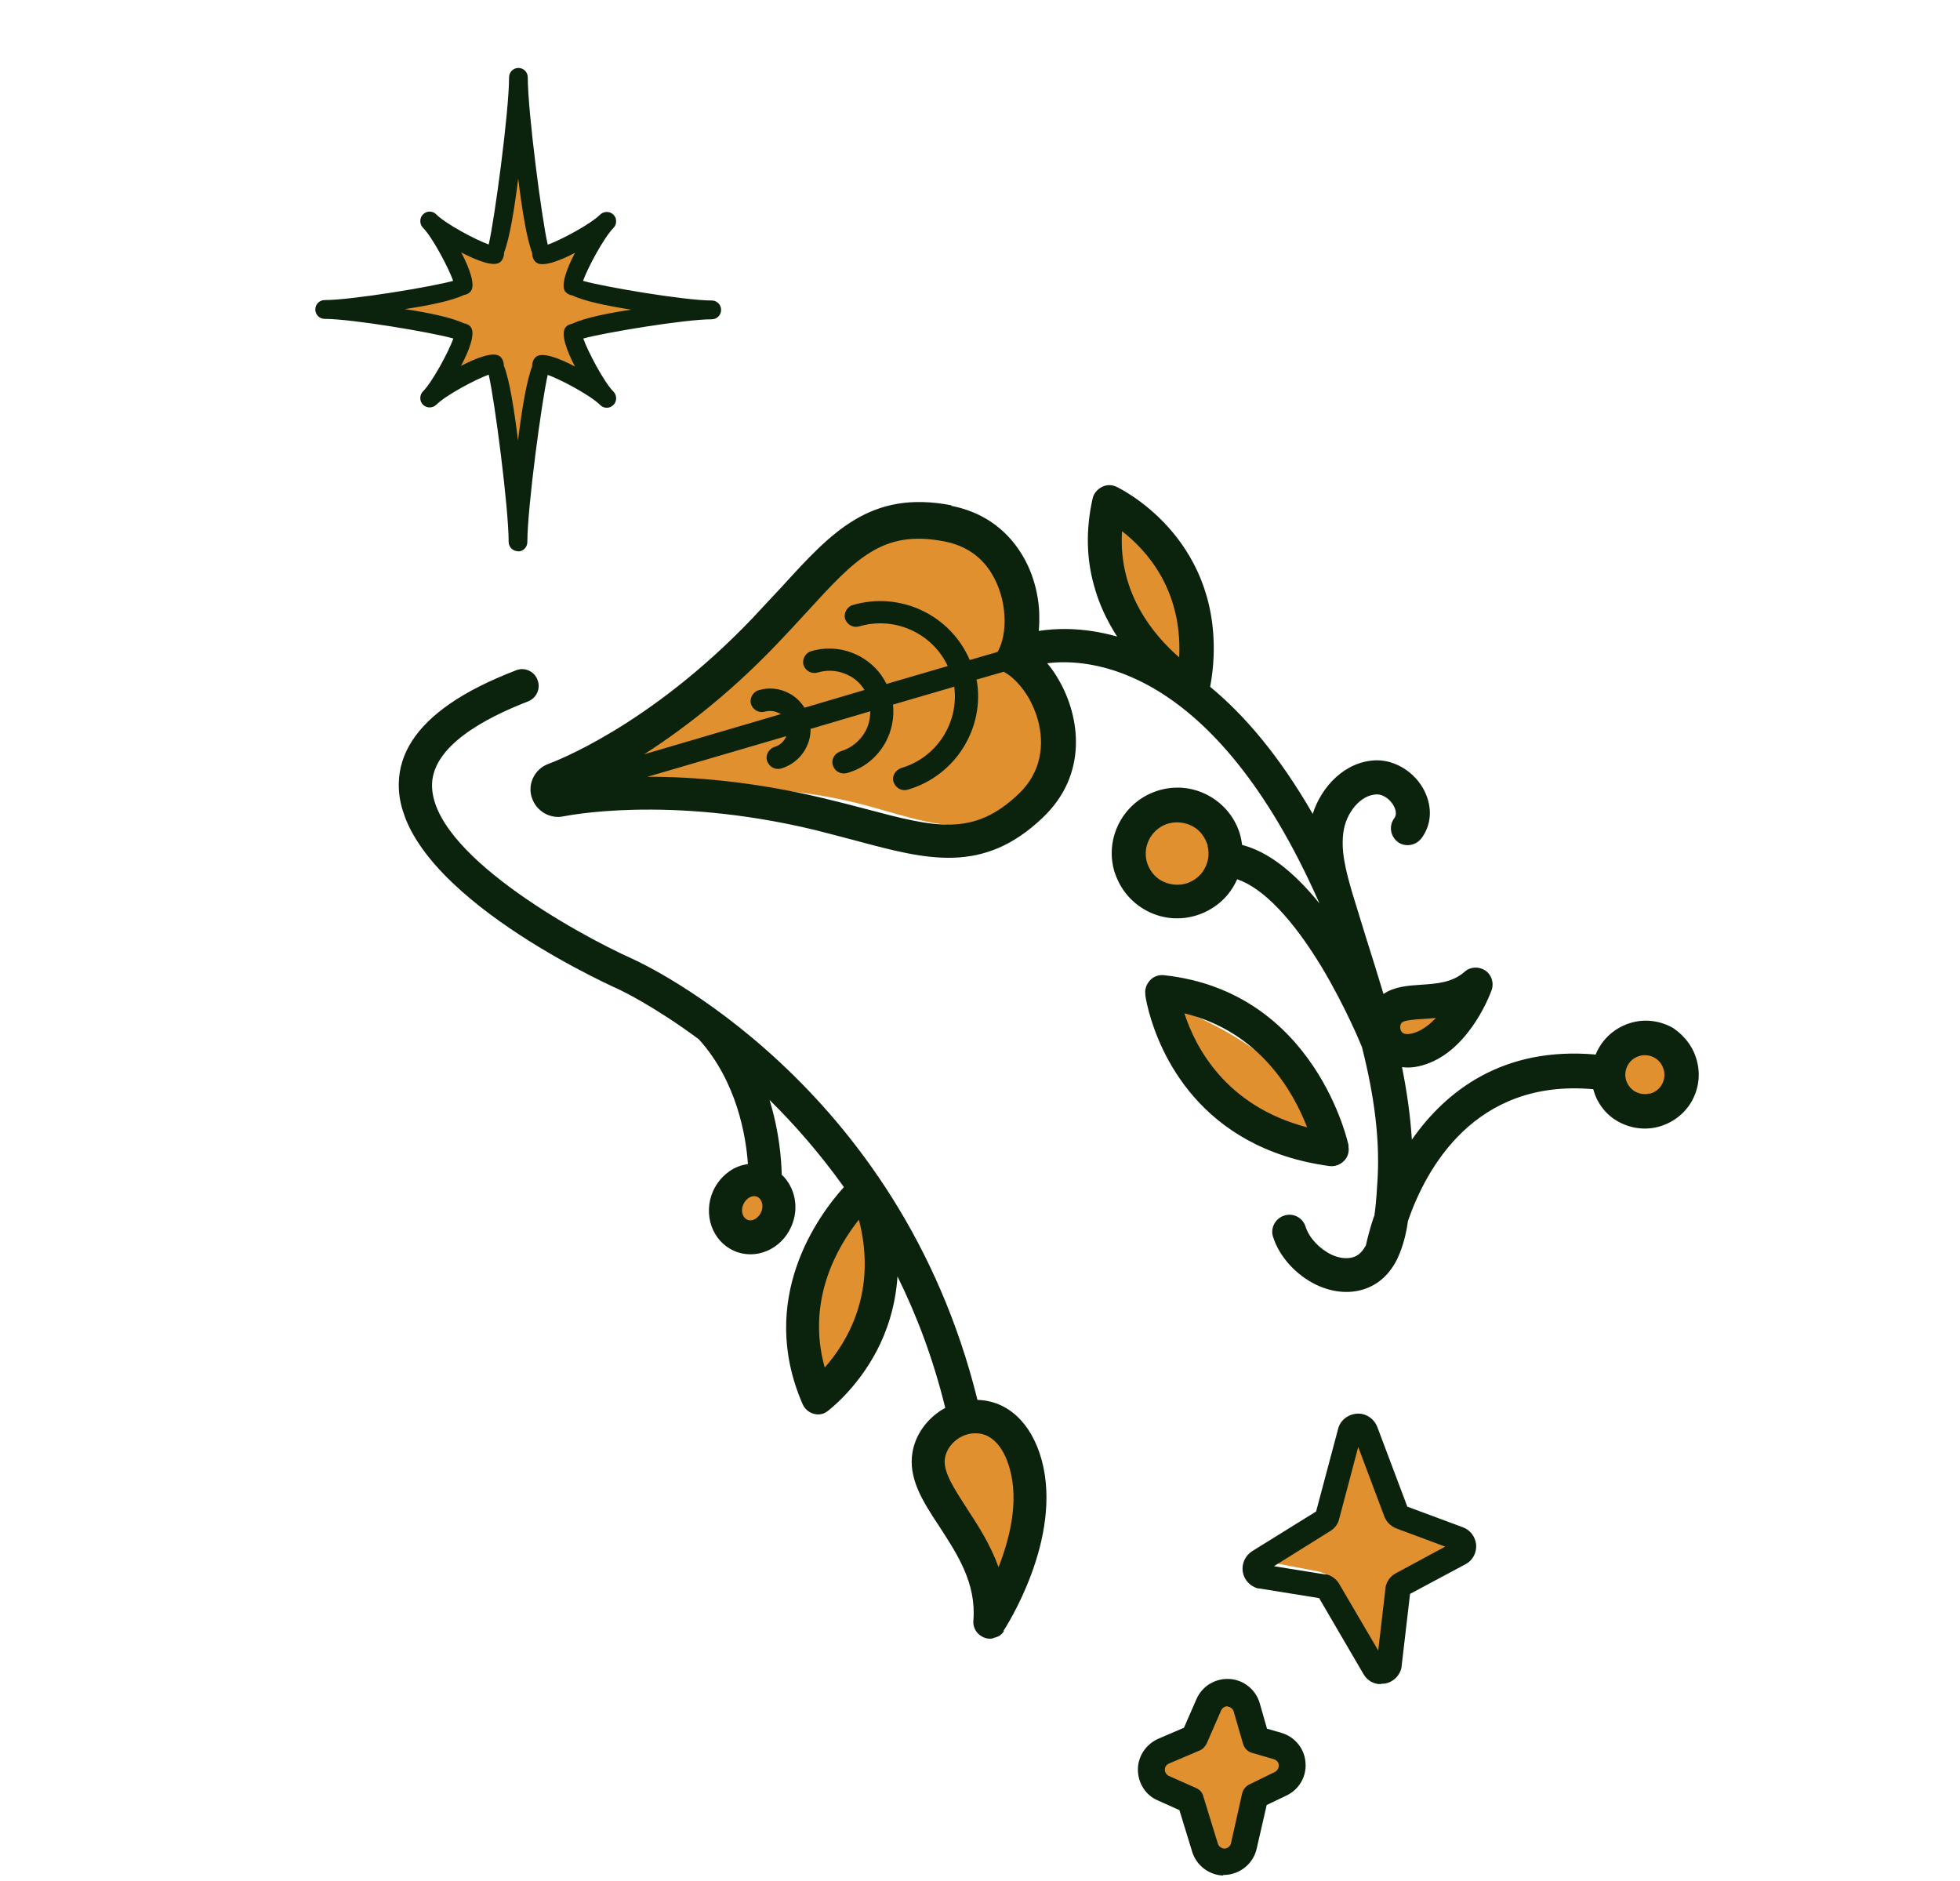 <svg xmlns="http://www.w3.org/2000/svg" fill="none" viewBox="0 0 174 167" height="167" width="174">
<g clip-path="url(#clip0_4109_702)">
<path fill="#E1902F" d="M48.09 22.463C47.758 23.298 52.575 20.905 53.867 19.625C52.575 20.924 50.175 25.746 51.006 25.412C50.175 25.746 60.344 27.489 63.168 27.508C60.326 27.508 50.175 29.214 50.987 29.567C50.157 29.214 52.538 34.055 53.83 35.353C52.538 34.055 47.721 31.662 48.053 32.497C47.721 31.662 45.968 44.701 45.968 48.114C45.968 44.701 44.27 31.662 43.919 32.497C44.27 31.662 39.434 34.036 38.142 35.335C39.434 34.036 41.834 29.214 41.003 29.548C41.834 29.214 31.665 27.452 28.841 27.452C31.683 27.452 41.834 25.746 41.022 25.394C41.852 25.746 39.471 20.905 38.179 19.607C39.471 20.905 44.288 23.298 43.956 22.463C44.288 23.298 46.041 10.259 46.041 6.847C46.041 10.259 47.758 23.298 48.09 22.463Z"></path>
<path fill="#0B230D" d="M45.986 48.93C45.525 48.93 45.155 48.559 45.155 48.095C45.155 45.035 43.9 35.446 43.384 33.258C42.239 33.666 39.582 35.075 38.733 35.928C38.401 36.244 37.884 36.244 37.552 35.928C37.386 35.761 37.312 35.557 37.312 35.335C37.312 35.112 37.386 34.908 37.552 34.741C38.401 33.888 39.859 31.162 40.246 30.049C38.474 29.53 31.258 28.306 28.822 28.306C28.361 28.306 27.992 27.935 27.992 27.471C27.992 27.007 28.361 26.636 28.822 26.636C31.258 26.636 38.474 25.431 40.228 24.93C39.84 23.817 38.401 21.072 37.552 20.219C37.386 20.052 37.312 19.848 37.312 19.626C37.312 19.403 37.386 19.199 37.552 19.032C37.884 18.698 38.401 18.698 38.733 19.032C39.582 19.885 42.239 21.295 43.384 21.703C43.9 19.514 45.192 9.926 45.192 6.865C45.192 6.402 45.561 6.031 46.023 6.031C46.484 6.031 46.853 6.402 46.853 6.865C46.853 9.926 48.108 19.514 48.625 21.721C49.769 21.313 52.427 19.904 53.276 19.051C53.608 18.735 54.125 18.735 54.457 19.051C54.623 19.218 54.697 19.422 54.697 19.644C54.697 19.867 54.623 20.071 54.457 20.238C53.608 21.091 52.15 23.817 51.762 24.93C53.534 25.449 60.75 26.674 63.186 26.674C63.648 26.674 64.017 27.044 64.017 27.508C64.017 27.972 63.648 28.343 63.186 28.343C60.75 28.343 53.553 29.548 51.781 30.049C52.169 31.162 53.608 33.907 54.457 34.76C54.623 34.927 54.697 35.131 54.697 35.353C54.697 35.576 54.623 35.78 54.457 35.947C54.125 36.281 53.608 36.281 53.276 35.947C52.427 35.094 49.769 33.684 48.625 33.276C48.108 35.465 46.816 45.053 46.816 48.114C46.816 48.577 46.447 48.948 45.986 48.948V48.93ZM44.749 32.497C45.248 33.814 45.654 36.392 45.986 39.1C46.318 36.411 46.742 33.814 47.241 32.516C47.241 32.182 47.37 31.811 47.628 31.644C48.2 31.255 49.64 31.792 51.043 32.534C50.304 31.125 49.788 29.678 50.175 29.103C50.304 28.899 50.563 28.769 50.821 28.732C51.855 28.231 53.903 27.805 56.044 27.489C53.903 27.156 51.855 26.729 50.821 26.228C50.563 26.191 50.304 26.061 50.157 25.857C49.788 25.282 50.304 23.854 51.043 22.445C49.622 23.187 48.182 23.706 47.628 23.317C47.37 23.15 47.241 22.779 47.241 22.445C46.742 21.128 46.337 18.55 46.004 15.842C45.672 18.531 45.248 21.128 44.749 22.426C44.749 22.76 44.62 23.131 44.362 23.298C43.79 23.687 42.369 23.15 40.947 22.408C41.686 23.817 42.203 25.264 41.815 25.82C41.686 26.024 41.427 26.154 41.169 26.191C40.135 26.692 38.087 27.119 35.946 27.434C38.087 27.768 40.135 28.194 41.169 28.695C41.427 28.732 41.686 28.862 41.815 29.066C42.203 29.641 41.667 31.069 40.929 32.479C42.35 31.737 43.771 31.218 44.343 31.607C44.602 31.774 44.731 32.145 44.731 32.479L44.749 32.497Z"></path>
<path fill="#E1902F" d="M144.457 97.702C145.979 99.191 148.926 98.439 149.806 96.266C150.687 94.093 148.859 91.38 146.747 91.889C145.71 92.152 144.846 93.003 144.219 93.999C143.567 95.005 143.105 96.265 143.474 97.344C143.842 98.424 145.343 98.875 146.016 97.92"></path>
<path fill="#E1902F" d="M108.286 75.909C107.46 77.462 106.287 78.974 104.642 79.597C102.996 80.22 100.791 79.66 100.119 78.043C99.601 76.814 100.027 75.389 100.716 74.248C101.782 72.391 103.763 70.797 105.897 71.026C108.032 71.256 109.605 74.159 108.116 75.707"></path>
<path fill="#E1902F" d="M124.611 91.077C124.127 91.448 124.429 92.285 124.998 92.507C125.567 92.73 126.19 92.483 126.705 92.189C127.889 91.54 128.899 90.601 129.624 89.476C128.268 90.223 126.676 90.526 125.122 90.395C124.837 90.359 124.526 90.333 124.251 90.472C123.846 90.663 123.698 91.2 123.81 91.633C123.922 92.067 124.216 92.429 124.5 92.765"></path>
<path fill="#E1902F" d="M114.428 95.476C115.563 96.67 116.178 98.22 116.783 99.744C116.875 99.977 116.988 100.261 116.842 100.498C116.643 100.906 116.027 100.792 115.629 100.621C113.27 99.674 110.911 98.726 108.828 97.34C106.746 95.954 104.883 94.062 103.976 91.701C103.781 91.21 103.66 90.601 103.983 90.204C104.421 89.641 105.316 89.854 105.968 90.133C109.129 91.51 112.053 93.429 114.567 95.75"></path>
<path fill="#E1902F" d="M99.341 45.345C103.046 48.927 105.237 54.067 105.245 59.237C103.138 57.561 101.718 55.195 100.329 52.906C99.696 51.841 99.032 50.699 98.991 49.46C98.956 48.159 99.624 46.966 100.287 45.836"></path>
<path fill="#E1902F" d="M50.794 70.35C52.447 69.366 54.467 68.475 55.872 67.169C57.48 65.694 58.974 64.085 60.489 62.527C63.504 59.447 66.456 56.362 69.413 53.215C70.892 51.641 72.376 50.006 74.211 48.799C75.859 47.727 77.702 46.995 79.606 46.569C81.344 46.178 83.138 46.004 84.898 46.352C86.659 46.7 88.298 47.574 89.374 49.001C90.394 50.36 90.765 52.126 90.726 53.846C90.688 55.565 90.204 57.222 89.673 58.838C92.162 60.87 94.252 62.881 93.811 66.465C93.467 69.232 91.43 71.745 88.761 72.744C84.915 74.181 80.74 72.519 76.811 71.477C68.441 69.238 59.56 69.802 50.856 70.356L50.794 70.35Z"></path>
<path fill="#0B230D" d="M119.703 101.725C119.799 102.195 119.667 102.696 119.324 103.041C118.98 103.387 118.513 103.572 118.005 103.505C106.408 101.918 102.943 93.337 101.989 89.799C101.745 88.879 101.659 88.285 101.675 88.249C101.615 87.795 101.793 87.335 102.111 87C102.428 86.665 102.88 86.515 103.351 86.567C116.825 88.037 119.703 101.575 119.728 101.715L119.703 101.725ZM116.041 100.069C114.836 96.959 111.865 91.59 105.145 89.952C106.101 92.891 108.768 98.171 116.041 100.069Z"></path>
<path fill="#0B230D" d="M84.474 44.906C87.11 45.414 89.249 46.868 90.644 49.095C91.611 50.624 92.173 52.494 92.258 54.374C92.271 54.937 92.274 55.474 92.215 56.006C93.599 55.785 96.093 55.633 99.172 56.504C98.313 55.17 97.548 53.62 97.089 51.859C96.492 49.674 96.353 47.128 96.993 44.273C97.083 43.819 97.39 43.457 97.811 43.231C98.232 43.004 98.719 43.02 99.128 43.216C99.5 43.398 108.1 47.579 107.742 58.185C107.712 59.094 107.604 60.034 107.434 60.968C110.424 63.43 113.539 67.037 116.537 72.246C117.299 69.85 119.393 67.554 122.191 67.49C123.897 67.471 125.618 68.552 126.45 70.195C127.185 71.668 127.084 73.232 126.177 74.43C125.656 75.085 124.717 75.218 124.072 74.727C123.416 74.21 123.285 73.275 123.781 72.63C124.036 72.289 123.877 71.814 123.759 71.592C123.451 70.967 122.79 70.512 122.251 70.516C120.784 70.53 119.606 72.104 119.314 73.565C118.954 75.383 119.484 77.325 120.071 79.334C120.48 80.667 120.899 82.025 121.318 83.384C121.829 84.975 122.325 86.602 122.82 88.23C123.792 87.575 124.99 87.488 126.161 87.412C127.597 87.32 128.935 87.208 130.007 86.275C130.511 85.805 131.279 85.77 131.847 86.142C132.415 86.514 132.651 87.258 132.42 87.888C132.351 88.095 130.615 92.88 126.903 94.353C125.994 94.714 125.17 94.832 124.465 94.722C124.891 96.856 125.203 99.004 125.339 101.163C128.348 96.859 133.408 92.878 141.661 93.609C141.745 93.366 141.865 93.139 142.011 92.902C142.669 91.834 143.714 91.06 144.97 90.741C146.199 90.433 147.484 90.64 148.579 91.282C149.618 92.006 150.391 93.045 150.67 94.279C150.976 95.503 150.763 96.784 150.115 97.878C149.458 98.946 148.413 99.72 147.157 100.039C145.927 100.347 144.643 100.139 143.547 99.498C142.487 98.872 141.751 97.849 141.44 96.686C130.877 95.736 126.571 103.813 124.991 108.387C124.846 109.461 124.571 110.586 124.106 111.608C124.09 111.644 124.074 111.681 124.043 111.753C123.509 112.832 122.671 113.822 121.373 114.337C119.997 114.883 118.391 114.773 116.875 114.059C115.06 113.195 113.565 111.546 113.018 109.79C113.018 109.79 113.008 109.764 112.997 109.738C112.778 108.958 113.238 108.148 114.011 107.901C114.81 107.643 115.648 108.088 115.903 108.884C116.205 109.87 117.133 110.847 118.178 111.36C118.695 111.603 119.513 111.846 120.266 111.548C120.681 111.383 120.988 111.022 121.255 110.557C121.355 110.129 121.567 109.148 122.018 107.862C122.12 107.134 122.18 106.453 122.219 105.869L122.241 105.472C122.596 101.294 121.962 97.121 120.913 92.963C120.892 92.911 120.882 92.885 120.861 92.834C120.851 92.808 119.472 89.409 117.342 85.859C114.729 81.544 112.113 78.815 109.826 78.048C109.826 78.048 109.82 78.11 109.794 78.121C109.156 79.54 107.985 80.603 106.547 81.143C105.083 81.694 103.498 81.636 102.101 80.994C100.705 80.353 99.616 79.2 99.068 77.743C98.996 77.562 98.925 77.381 98.889 77.216C98.124 74.38 99.656 71.35 102.48 70.29C103.944 69.739 105.53 69.797 106.926 70.439C108.323 71.081 109.411 72.233 109.949 73.664C110.123 74.103 110.209 74.547 110.269 75.002C112.547 75.593 114.835 77.346 117.139 80.199C107.724 58.821 96.448 58.422 92.964 58.878C93.35 59.322 93.706 59.839 94.019 60.402C95.866 63.616 96.631 68.724 92.571 72.578C87.278 77.638 82.309 76.321 76.019 74.631C74.881 74.336 73.669 74.009 72.334 73.672C59.246 70.524 50.184 72.447 50.096 72.452C48.83 72.745 47.569 71.99 47.201 70.76C47.201 70.76 47.191 70.734 47.18 70.708C46.839 69.469 47.539 68.204 48.727 67.792C49.091 67.648 57.542 64.563 66.799 54.88C67.752 53.874 68.585 52.945 69.413 52.079C73.808 47.255 77.261 43.463 84.454 44.854L84.474 44.906ZM146.439 97.094C146.901 96.971 147.275 96.703 147.51 96.311C147.745 95.918 147.825 95.438 147.713 95.004C147.713 95.004 147.713 95.004 147.693 94.953C147.58 94.519 147.313 94.147 146.92 93.914C146.527 93.681 146.045 93.603 145.609 93.716C145.148 93.84 144.773 94.108 144.538 94.5C144.303 94.892 144.224 95.373 144.336 95.806C144.438 96.214 144.726 96.638 145.119 96.871C145.512 97.104 145.993 97.182 146.429 97.069L146.439 97.094ZM107.222 75.045C107.222 75.045 107.15 74.865 107.119 74.787C106.843 74.09 106.353 73.537 105.665 73.242C104.977 72.947 104.215 72.92 103.53 73.162C102.092 73.703 101.349 75.313 101.887 76.744C102.163 77.442 102.653 77.995 103.341 78.29C104.029 78.585 104.765 78.621 105.476 78.369C106.177 78.091 106.734 77.601 107.032 76.915C107.31 76.326 107.354 75.681 107.196 75.056L107.222 75.045ZM86.707 60.374C87.45 64.594 84.845 68.857 80.59 70.097C80.05 70.251 79.513 69.956 79.334 69.43C79.139 68.939 79.478 68.356 80.008 68.175C83.183 67.244 85.135 64.137 84.714 60.956L79.276 62.546C79.4 63.692 79.172 64.859 78.618 65.886C77.887 67.223 76.685 68.208 75.196 68.62C74.656 68.774 74.119 68.479 73.94 67.952C73.761 67.425 74.084 66.878 74.614 66.698C75.553 66.415 76.333 65.806 76.824 64.924C77.138 64.351 77.254 63.737 77.257 63.138L71.959 64.702C71.983 66.277 70.94 67.737 69.357 68.216C68.817 68.371 68.28 68.076 68.101 67.549C67.922 67.022 68.246 66.475 68.775 66.294C69.263 66.161 69.622 65.779 69.81 65.345L57.481 68.953C61.502 68.941 66.839 69.365 73.01 70.833C74.371 71.159 75.609 71.476 76.784 71.787C82.964 73.43 86.391 74.343 90.44 70.463C92.491 68.513 92.709 66.035 92.153 63.953C91.954 63.225 91.662 62.564 91.338 61.974C90.705 60.91 89.927 60.083 89.198 59.685C89.198 59.685 89.151 59.643 89.115 59.628L86.634 60.343L86.707 60.374ZM56.821 67.062L69.306 63.393C69.306 63.393 69.213 63.31 69.151 63.305C68.768 63.098 68.333 63.061 67.923 63.164C67.384 63.319 66.846 63.024 66.667 62.497C66.524 61.985 66.838 61.413 67.351 61.269C68.29 60.985 69.269 61.105 70.117 61.576C70.655 61.871 71.104 62.321 71.423 62.822L76.747 61.247C76.418 60.72 75.969 60.27 75.405 59.986C74.532 59.525 73.553 59.405 72.587 59.699C72.048 59.853 71.51 59.558 71.331 59.031C71.188 58.52 71.502 57.947 72.015 57.803C73.468 57.376 75.007 57.543 76.346 58.267C77.385 58.841 78.2 59.684 78.698 60.712L84.137 59.122C82.776 56.223 79.456 54.671 76.28 55.602C75.74 55.757 75.203 55.462 75.023 54.935C74.881 54.423 75.194 53.851 75.708 53.706C79.963 52.466 84.395 54.624 86.088 58.587L88.568 57.871L88.6 57.799C89.017 57.035 89.24 55.931 89.173 54.701C89.106 53.322 88.698 51.99 88.019 50.884C87.077 49.344 85.656 48.413 83.833 48.06C78.329 46.986 75.944 49.606 71.606 54.348C70.788 55.24 69.929 56.179 68.95 57.196C64.493 61.865 60.151 65.082 56.742 67.243L56.821 67.062ZM104.69 58.141C104.908 52.254 101.731 48.791 99.608 47.152C99.257 52.703 102.484 56.445 104.684 58.353C104.689 58.291 104.684 58.203 104.69 58.141ZM125.754 91.61C126.403 91.352 126.97 90.888 127.48 90.357C127.076 90.397 126.697 90.428 126.345 90.448C125.64 90.489 124.644 90.555 124.436 90.787C124.269 90.973 124.263 91.335 124.417 91.572C124.695 91.97 125.443 91.733 125.754 91.61Z"></path>
<g clip-path="url(#clip1_4109_702)">
<path fill="#E1902F" d="M68.166 107.096C67.862 106.188 66.886 105.696 65.985 105.997C65.084 106.299 64.6 107.279 64.904 108.187C65.207 109.095 66.184 109.586 67.085 109.285C67.986 108.984 68.47 108.003 68.166 107.096Z"></path>
<path fill="#E1902F" d="M76.408 106.288C76.408 106.288 69.135 112.523 72.241 123.327C81.247 120.826 76.408 106.288 76.408 106.288Z"></path>
<path fill="#E1902F" d="M89.37 127.613C88.626 126.545 82.275 124.332 82.49 130.109C82.705 135.885 86.804 135.123 88.163 140.054C90.108 140.013 92.265 131.713 89.348 127.62L89.37 127.613Z"></path>
<path fill="#0B230D" d="M89.086 144.766C89.309 144.423 94.378 136.586 92.475 129.596C91.564 126.294 89.46 124.341 86.775 124.265C79.8 96.04 57.113 85.547 56.146 85.115C51.138 82.867 38.188 75.672 38.356 69.597C38.454 66.202 43.047 63.739 46.882 62.261C47.628 61.963 48.025 61.124 47.717 60.349C47.439 59.59 46.581 59.194 45.813 59.5C43.479 60.403 41.508 61.379 39.958 62.457C36.989 64.498 35.459 66.862 35.402 69.513C35.171 78.655 52.93 86.922 54.95 87.83C55.038 87.874 57.989 89.251 62.042 92.257C65.422 96 66.229 100.872 66.397 103.325C65.824 103.42 65.237 103.616 64.752 103.973C64.144 104.396 63.623 105.009 63.292 105.753C62.406 107.804 63.219 110.164 65.153 111.028C67.086 111.892 69.369 110.909 70.255 108.858C70.983 107.201 70.563 105.368 69.398 104.271C69.372 103.037 69.204 100.51 68.316 97.639C70.515 99.804 72.781 102.384 74.917 105.374C72.589 107.956 67.199 115.339 71.258 124.655C71.441 125.056 71.791 125.378 72.241 125.496C72.67 125.62 73.105 125.548 73.489 125.249C73.583 125.169 76.037 123.324 77.826 119.924C78.698 118.267 79.496 116.026 79.676 113.31C81.393 116.781 82.858 120.653 83.917 124.977C83.736 125.086 83.548 125.174 83.374 125.305C82.157 126.151 81.276 127.42 81.013 128.873C80.592 131.231 81.942 133.314 83.408 135.528C85.006 137.991 86.684 140.549 86.412 143.857C86.349 144.536 86.772 145.15 87.404 145.377C88.036 145.604 88.754 145.364 89.122 144.802L89.086 144.766ZM67.565 107.613C67.313 108.161 66.763 108.467 66.334 108.269C65.905 108.071 65.743 107.443 65.995 106.896C66.248 106.348 66.798 106.042 67.227 106.24C67.656 106.438 67.818 107.066 67.565 107.613ZM73.215 121.393C71.562 115.439 74.326 110.689 76.248 108.267C77.939 114.768 75.131 119.241 73.215 121.393ZM85.834 133.888C84.681 132.105 83.66 130.57 83.896 129.395C84.11 128.227 85.26 127.257 86.509 127.23C87.938 127.166 89.074 128.321 89.647 130.395C90.463 133.339 89.624 136.617 88.646 139.113C87.928 137.111 86.826 135.409 85.841 133.91L85.834 133.888Z"></path>
</g>
</g>
<g clip-path="url(#clip2_4109_702)">
<path fill="#E1902F" d="M105.268 155.357C106.882 154.765 107.555 150.84 108.658 149.388C109.761 150.329 110.622 151.539 111.106 152.91C111.295 153.421 111.429 153.959 111.779 154.362C112.156 154.792 112.721 155.007 113.232 155.276C113.878 155.599 114.496 156.002 115.035 156.459C115.142 156.54 115.223 156.647 115.25 156.755C115.25 156.862 115.196 156.97 115.115 157.05C113.851 158.744 111.241 159.389 110.676 161.433C110.487 162.132 110.595 162.885 110.514 163.584C110.434 164.283 110.111 165.089 109.411 165.304C108.739 165.519 107.985 165.116 107.582 164.525C106.371 162.858 107.097 160.035 105.375 158.932C104.864 158.61 104.245 158.502 103.653 158.341C103.061 158.18 102.469 157.803 102.308 157.239C101.904 155.921 104.461 155.599 105.241 155.303L105.268 155.357Z"></path>
<path fill="#0B230D" d="M108.631 166.487C107.339 166.46 106.209 165.6 105.833 164.363L104.703 160.68L102.792 159.82C101.689 159.362 101.017 158.26 101.017 157.077C101.017 155.894 101.743 154.819 102.846 154.335L105.106 153.367L106.209 150.84C106.721 149.657 107.904 148.958 109.169 149.039C110.407 149.119 111.483 149.98 111.833 151.189L112.478 153.448L113.77 153.824C114.954 154.174 115.815 155.222 115.896 156.459C116.003 157.696 115.331 158.852 114.2 159.389L112.452 160.223L111.564 164.094C111.268 165.412 110.111 166.38 108.739 166.433C108.739 166.433 108.577 166.433 108.55 166.433L108.631 166.487ZM108.981 151.458C108.739 151.458 108.523 151.593 108.416 151.808L107.124 154.765C106.99 155.034 106.774 155.276 106.505 155.383L103.788 156.54C103.573 156.62 103.411 156.835 103.411 157.077C103.411 157.319 103.546 157.534 103.761 157.642L106.183 158.717C106.505 158.852 106.748 159.12 106.828 159.47L108.12 163.664C108.2 163.906 108.416 164.067 108.685 164.094C108.981 164.094 109.223 163.879 109.277 163.637L110.272 159.201C110.353 158.852 110.595 158.556 110.918 158.395L113.178 157.292C113.393 157.185 113.528 156.943 113.528 156.701C113.528 156.459 113.339 156.244 113.097 156.163L111.16 155.599C110.757 155.491 110.461 155.168 110.353 154.792L109.519 151.915C109.438 151.673 109.223 151.512 108.981 151.485C108.981 151.485 108.981 151.485 108.954 151.485L108.981 151.458Z"></path>
<path fill="#E1902F" d="M122.622 146.807L123.564 141C123.618 140.677 123.671 140.354 123.86 140.113C124.075 139.844 124.425 139.709 124.774 139.575C126.389 138.93 127.922 137.989 129.214 136.833C127.411 136.591 125.447 136.295 124.156 135.031C122.165 133.069 122.461 129.6 120.55 127.584C120.066 129.681 119.582 131.778 119.097 133.875C118.936 134.574 118.748 135.354 118.156 135.784C117.779 136.053 117.295 136.16 116.837 136.268C115.088 136.698 113.42 137.478 111.967 138.526C113.528 138.822 115.088 139.118 116.622 139.413C117.079 139.494 117.564 139.602 117.913 139.897C118.236 140.166 118.371 140.596 118.532 141C119.259 143.043 120.012 145.113 120.739 147.156"></path>
<path fill="#0B230D" d="M122.541 149.496C121.949 149.496 121.384 149.173 121.062 148.635L117.106 141.86L111.779 141C111.779 141 111.698 141 111.671 141C110.972 140.812 110.434 140.22 110.326 139.521C110.218 138.795 110.541 138.096 111.16 137.693L116.837 134.171L118.801 126.804C118.99 126.078 119.662 125.541 120.47 125.487C121.25 125.433 121.976 125.917 122.272 126.67L124.936 133.741L129.86 135.569C130.532 135.811 130.963 136.402 131.044 137.101C131.097 137.8 130.775 138.473 130.156 138.822L125.178 141.484L124.425 147.936C124.425 147.936 124.425 147.99 124.425 148.017C124.263 148.743 123.698 149.307 122.972 149.442C122.837 149.442 122.73 149.469 122.595 149.469L122.541 149.496ZM113.151 139.037L117.671 139.763C117.671 139.763 117.752 139.763 117.779 139.763C118.236 139.871 118.613 140.166 118.855 140.543L122.353 146.511L122.999 140.973C122.999 140.973 122.999 140.919 122.999 140.892C123.106 140.381 123.402 139.951 123.86 139.682L128.299 137.29L123.967 135.676C123.483 135.488 123.079 135.112 122.891 134.601L120.577 128.444L118.882 134.843C118.775 135.3 118.479 135.676 118.075 135.918L113.124 139.01L113.151 139.037Z"></path>
</g>
<defs>
<clipPath id="clip0_4109_702">
<rect transform="translate(0 128.519) rotate(-76.99)" fill="white" height="147.336" width="131.905"></rect>
</clipPath>
<clipPath id="clip1_4109_702">
<rect transform="translate(63.133 153.788) rotate(-108.495)" fill="white" height="35.524" width="94.936"></rect>
</clipPath>
<clipPath id="clip2_4109_702">
<rect transform="translate(101.017 125.487)" fill="white" height="41" width="30"></rect>
</clipPath>
</defs>
</svg>
